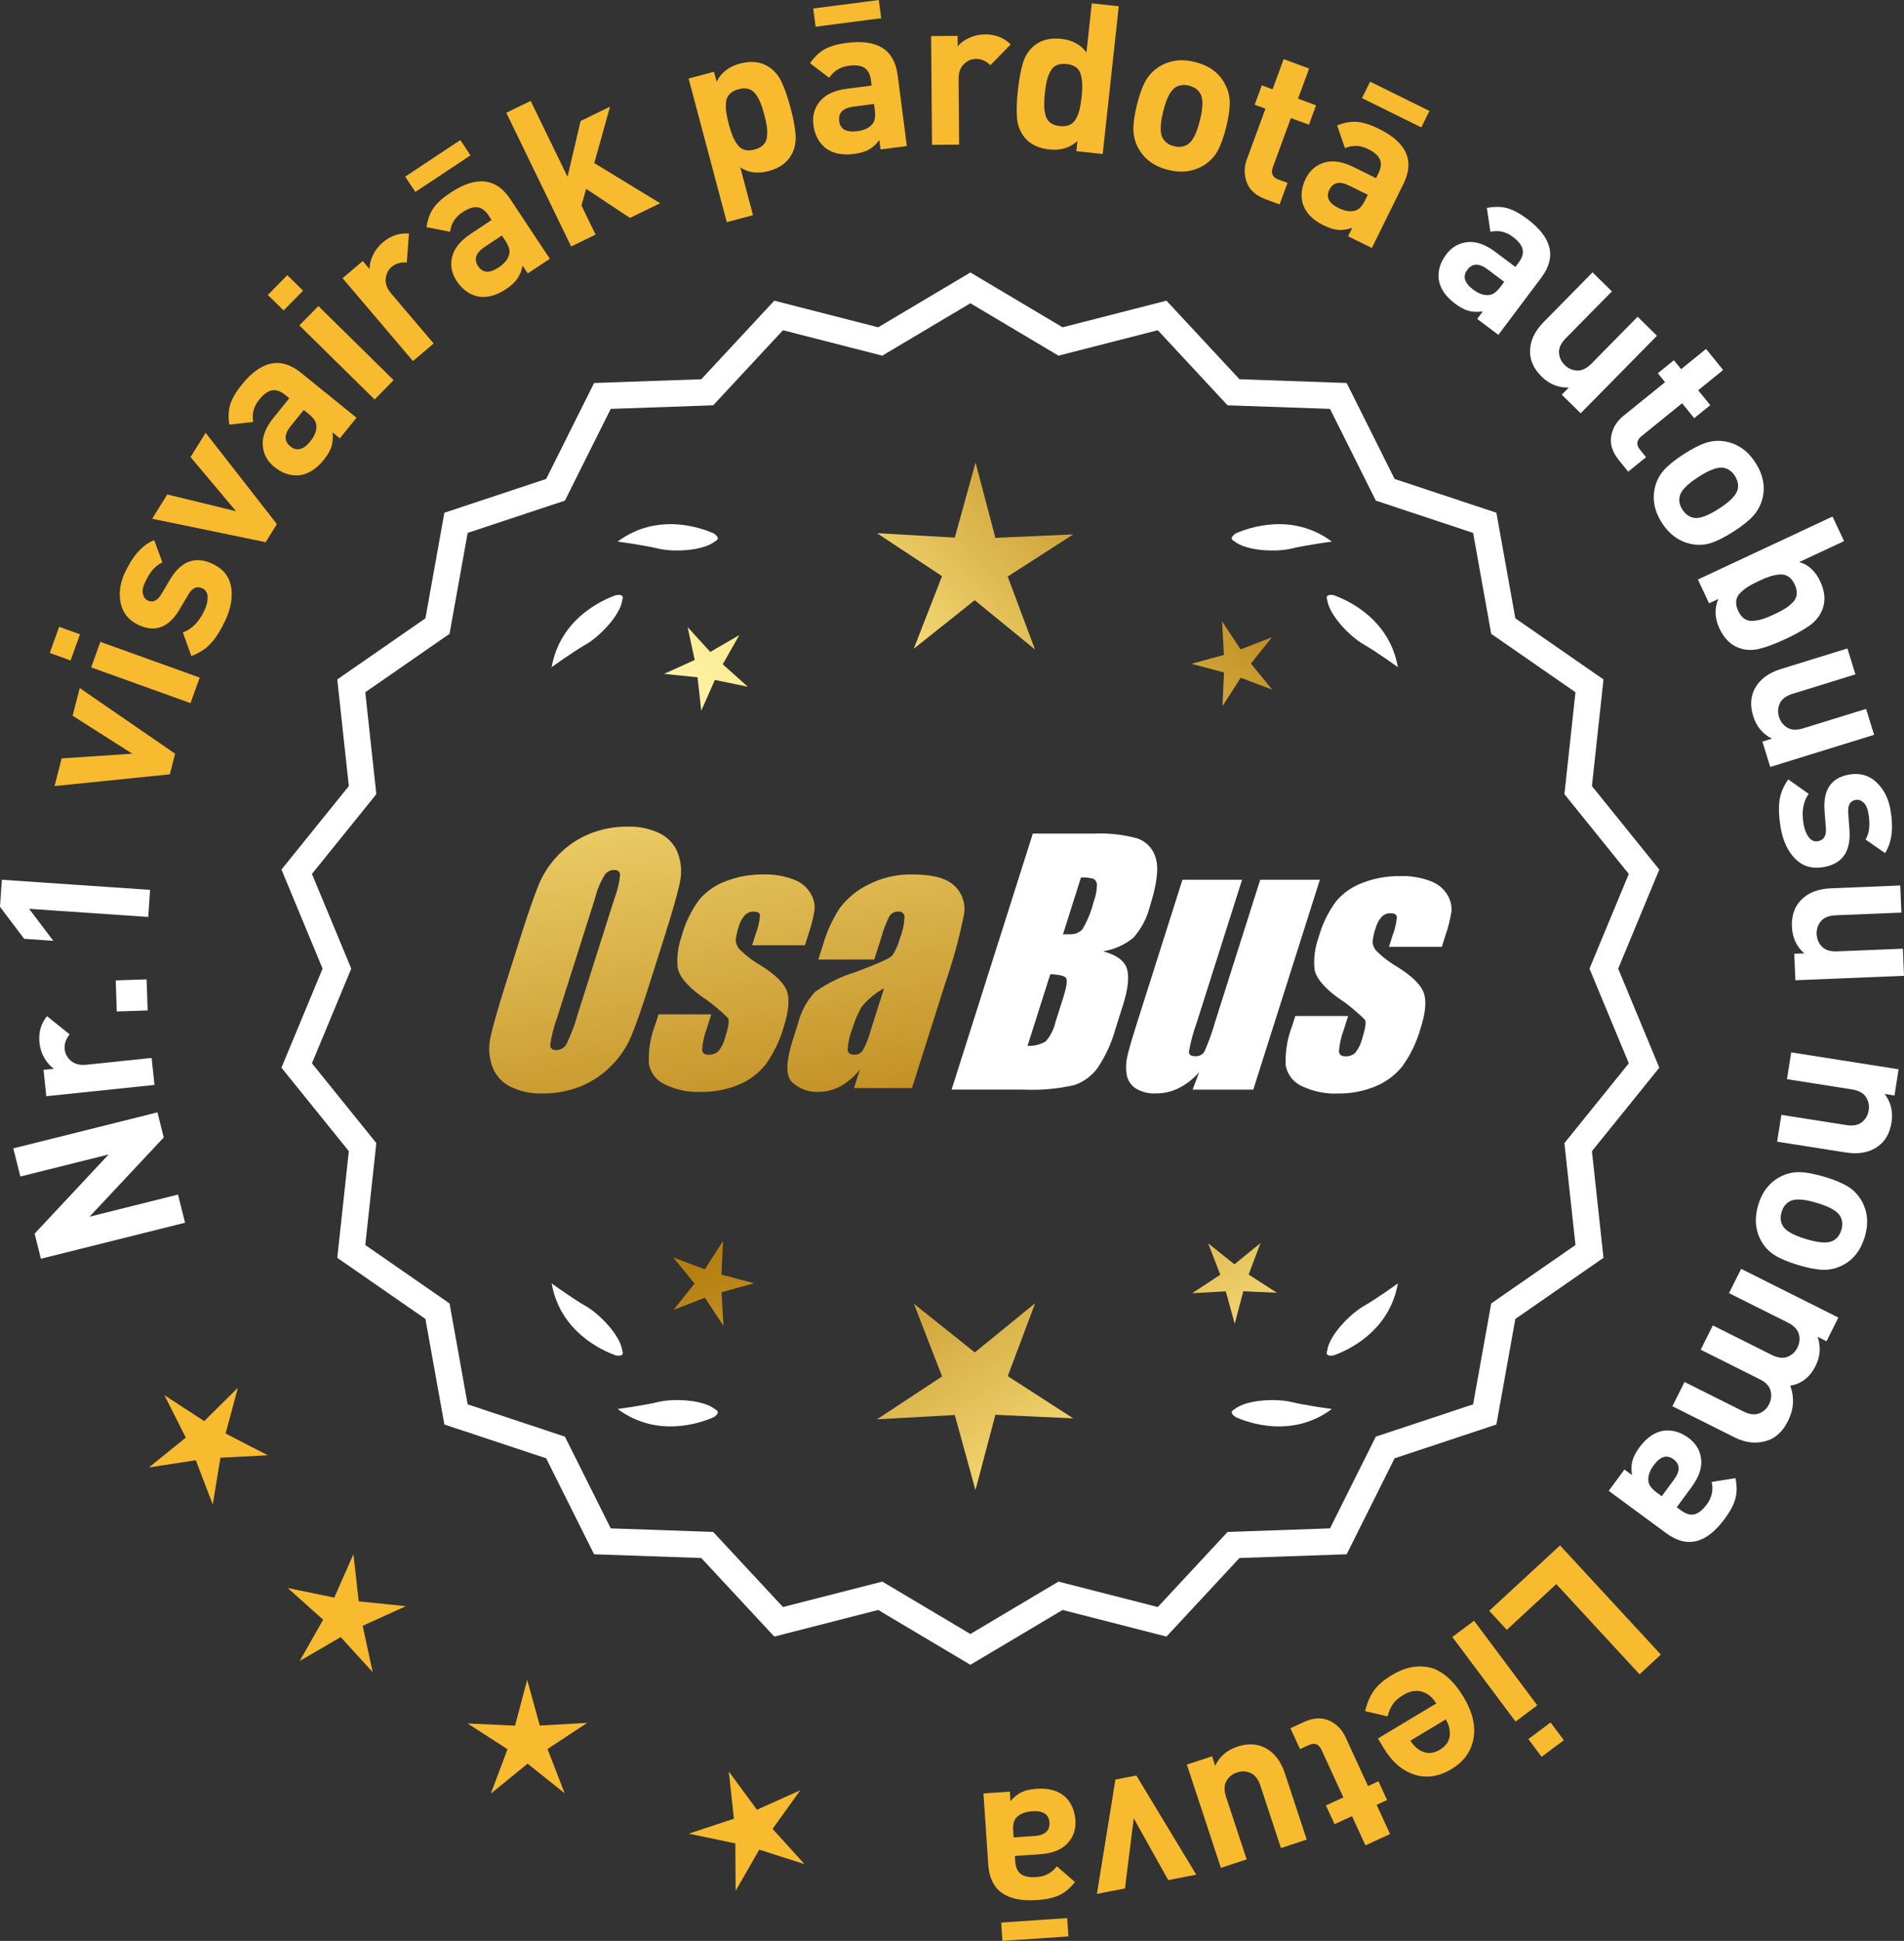 <?xml version="1.0" encoding="UTF-8"?>
<svg id="Layer_2" data-name="Layer 2" xmlns="http://www.w3.org/2000/svg" xmlns:xlink="http://www.w3.org/1999/xlink" viewBox="0 0 173.348 176.667">
  <rect x="0" y="0" width="173.348" height="176.667" fill="#333333" stroke="none"/>
  <defs>
    <style>
      .cls-1 {
        fill: url(#linear-gradient-8);
      }

      .cls-2 {
        fill: url(#linear-gradient-7);
      }

      .cls-3 {
        fill: url(#linear-gradient-5);
      }

      .cls-4 {
        fill: url(#linear-gradient-6);
      }

      .cls-5 {
        fill: url(#linear-gradient-9);
      }

      .cls-6 {
        fill: url(#linear-gradient-4);
      }

      .cls-7 {
        fill: url(#linear-gradient-3);
      }

      .cls-8 {
        fill: url(#linear-gradient-2);
      }

      .cls-9 {
        fill: url(#linear-gradient);
      }

      .cls-10 {
        fill: #f8ba2f;
      }

      .cls-11 {
        fill: #fff;
      }
    </style>
    <linearGradient id="linear-gradient" x1="114.701" y1="197.794" x2="63.276" y2="115.274" gradientUnits="userSpaceOnUse">
      <stop offset="0" stop-color="#f9df7b"/>
      <stop offset=".279" stop-color="#b57e10"/>
      <stop offset=".323" stop-color="#c89d38"/>
      <stop offset=".417" stop-color="#efda86"/>
      <stop offset=".46" stop-color="#fff3a6"/>
      <stop offset=".642" stop-color="#f9df7b"/>
      <stop offset="1" stop-color="#b57e10"/>
    </linearGradient>
    <linearGradient id="linear-gradient-2" x1="127.949" y1="189.538" x2="76.524" y2="107.019" xlink:href="#linear-gradient"/>
    <linearGradient id="linear-gradient-3" x1="149.476" y1="176.123" x2="98.051" y2="93.603" xlink:href="#linear-gradient"/>
    <linearGradient id="linear-gradient-4" x1="49.264" y1="65.744" x2="80.956" y2="236.762" gradientUnits="userSpaceOnUse">
      <stop offset="0" stop-color="#f9df7b"/>
      <stop offset=".279" stop-color="#b57e10"/>
      <stop offset=".284" stop-color="#e5c25b"/>
      <stop offset=".286" stop-color="#f9df7b"/>
      <stop offset=".46" stop-color="#fff3a6"/>
      <stop offset=".642" stop-color="#f9df7b"/>
      <stop offset="1" stop-color="#b57e10"/>
    </linearGradient>
    <linearGradient id="linear-gradient-5" x1="61.772" y1="63.426" x2="93.464" y2="234.444" xlink:href="#linear-gradient-4"/>
    <linearGradient id="linear-gradient-6" x1="74.397" y1="61.086" x2="106.089" y2="232.105" xlink:href="#linear-gradient-4"/>
    <linearGradient id="linear-gradient-7" x1="53.71" y1="115.145" x2="119.487" y2="54.152" xlink:href="#linear-gradient"/>
    <linearGradient id="linear-gradient-8" x1="31.491" y1="91.183" x2="97.268" y2="30.19" xlink:href="#linear-gradient"/>
    <linearGradient id="linear-gradient-9" x1="38.547" y1="98.792" x2="104.323" y2="37.8" xlink:href="#linear-gradient"/>
  </defs>
  <g id="Layer_1-2" data-name="Layer 1">
    <g>
      <g>
        <polygon class="cls-10" points="21.662 126.312 18.594 129.354 14.972 126.997 16.917 130.856 13.556 133.572 17.827 132.915 19.372 136.951 20.066 132.686 24.382 132.463 20.54 130.485 21.662 126.312"/>
        <polygon class="cls-10" points="32.658 145.761 32.178 141.467 30.433 145.42 26.2 144.549 29.421 147.431 27.285 151.187 31.02 149.015 33.933 152.208 33.021 147.983 36.957 146.2 32.658 145.761"/>
        <polygon class="cls-10" points="49.143 157.064 47.997 152.897 46.891 157.075 42.575 156.877 46.206 159.22 44.684 163.264 48.034 160.534 51.41 163.231 49.849 159.202 53.457 156.824 49.143 157.064"/>
        <polygon class="cls-10" points="70.34 166.471 72.858 162.959 68.915 164.728 66.353 161.248 66.818 165.545 62.716 166.906 66.946 167.793 66.974 172.114 69.123 168.365 73.241 169.674 70.34 166.471"/>
      </g>
      <g>
        <polygon class="cls-9" points="65.687 116.024 65.827 112.963 64.166 115.538 61.299 114.459 63.234 116.834 61.322 119.228 64.179 118.121 65.865 120.679 65.695 117.62 68.649 116.807 65.687 116.024"/>
        <polygon class="cls-8" points="94.248 118.619 88.749 123.101 83.207 118.673 85.77 125.288 79.846 129.191 86.929 128.797 88.81 135.637 90.624 128.779 97.711 129.104 91.749 125.259 94.248 118.619"/>
        <polygon class="cls-7" points="113.683 116.014 114.762 113.146 112.387 115.082 109.993 113.169 111.1 116.026 108.542 117.712 111.601 117.542 112.414 120.496 113.197 117.534 116.258 117.674 113.683 116.014"/>
      </g>
      <g>
        <path class="cls-11" d="M147.326,88.168l3.744-9.018-6.134-7.598,1.052-9.708-8.025-5.562-1.726-9.61-9.267-3.076-4.364-8.735-9.759-.34-6.647-7.152-9.459,2.423-8.393-4.99-8.394,4.99-9.459-2.423-6.647,7.152-9.759.34-4.363,8.735-9.268,3.076-1.726,9.61-8.025,5.562,1.052,9.708-6.134,7.598,3.745,9.018-3.745,9.018,6.134,7.598-1.052,9.708,8.025,5.562,1.726,9.61,9.268,3.076,4.363,8.735,9.759.34,6.647,7.152,9.459-2.423,8.394,4.99,8.393-4.99,9.459,2.423,6.647-7.152,9.759-.34,4.364-8.735,9.267-3.076,1.726-9.61,8.025-5.562-1.052-9.708,6.134-7.598-3.744-9.018ZM31.98,88.168l-3.579-8.619,5.862-7.262-1.006-9.278,7.671-5.316,1.649-9.186,8.857-2.94,4.17-8.349,9.327-.325,6.354-6.835,9.041,2.315,8.022-4.769,8.021,4.769,9.041-2.315,6.354,6.835,9.327.325,4.17,8.349,8.858,2.94,1.648,9.186,7.671,5.316-1.006,9.278,5.862,7.262-3.579,8.619,3.579,8.619-5.862,7.262,1.006,9.278-7.671,5.316-1.648,9.186-8.858,2.94-4.17,8.349-9.327.325-6.354,6.835-9.041-2.315-8.021,4.769-8.022-4.769-9.041,2.315-6.354-6.835-9.327-.325-4.17-8.349-8.857-2.94-1.649-9.186-7.671-5.316,1.006-9.278-5.862-7.262,3.579-8.619Z"/>
        <path class="cls-11" d="M112.498,128.991c1.179.524,5.149,1.947,8.764-.74,0,0-2.348-.308-3.726-.643-1.249-.304-4.027-.256-5.179.691-.114.057-.184.124-.207.201-.001.001-.002.002-.003.003l.002.001c-.036.131.066.291.35.488Z"/>
        <path class="cls-11" d="M120.829,122.971c-.043.12-.049.217-.013.288,0,.001-0.0.003-0.0.004l.002-.001c.063.12.248.166.589.115,1.217-.428,5.08-2.121,5.862-6.557,0,0-1.918,1.389-3.15,2.091-1.117.637-3.103,2.579-3.29,4.059Z"/>
        <path class="cls-11" d="M65.345,128.499c-.023-.077-.094-.144-.207-.201-1.152-.947-3.93-.995-5.179-.691-1.378.335-3.726.643-3.726.643,3.615,2.687,7.585,1.264,8.764.74.283-.197.386-.357.35-.488l.002-.001c-.001-.001-.002-.002-.003-.003Z"/>
        <path class="cls-11" d="M56.087,123.378c.341.052.526.005.589-.115l.002.001c0-.001-0-.003,0-.004.036-.072.031-.169-.013-.288-.188-1.48-2.173-3.422-3.29-4.059-1.232-.703-3.15-2.091-3.15-2.091.782,4.436,4.645,6.128,5.862,6.557Z"/>
        <path class="cls-11" d="M65.137,49.251c.114-.057.184-.124.207-.201.001-.001.002-.002.003-.003-.001-0-.001-0-.002-.001.036-.131-.066-.291-.35-.488-1.179-.524-5.149-1.947-8.764.74,0,0,2.348.308,3.726.643,1.249.304,4.027.256,5.179-.691Z"/>
        <path class="cls-11" d="M56.665,54.577c.043-.12.049-.217.013-.288-0-.001 0-.003,0-.004l-.002.001c-.063-.12-.248-.166-.589-.115-1.217.428-5.08,2.121-5.862,6.557,0,0,1.918-1.389,3.15-2.091,1.117-.637,3.103-2.579,3.29-4.059Z"/>
        <path class="cls-11" d="M112.149,49.05c.023.077.094.144.207.201,1.152.947,3.93.995,5.179.691,1.378-.336,3.726-.643,3.726-.643-3.615-2.687-7.585-1.264-8.764-.74-.283.197-.386.357-.35.488-.001 0-.001 0-.002.001.001.001.002.002.003.003Z"/>
        <path class="cls-11" d="M120.818,54.286l-.002-.001c0,.001 0.0.003 0.0.004-.036.072-.031.169.013.288.188,1.48,2.173,3.422,3.29,4.059,1.232.703,3.15,2.091,3.15,2.091-.782-4.436-4.645-6.128-5.862-6.557-.341-.052-.526-.005-.589.115Z"/>
      </g>
      <g id="Group_4" data-name="Group 4">
        <g id="Group_1" data-name="Group 1">
          <path id="Path_1" data-name="Path 1" class="cls-6" d="M59.19,89.381c-.743,2.341-1.321,3.999-1.734,4.975-.429.998-1.045,1.904-1.814,2.67-.793.803-1.741,1.435-2.787,1.858-1.09.438-2.256.658-3.431.648-1.017.039-2.027-.171-2.945-.611-.769-.376-1.363-1.035-1.657-1.839-.308-.854-.365-1.778-.165-2.663.198-.958.677-2.638,1.438-5.039l1.265-3.987c.743-2.341,1.321-3.999,1.734-4.975.429-.998,1.045-1.904,1.814-2.67.793-.803,1.741-1.435,2.787-1.858,1.091-.437,2.256-.656,3.431-.646,1.017-.039,2.027.171,2.945.611.768.377,1.362,1.036,1.657,1.84.308.854.365,1.778.165,2.663-.198.958-.677,2.637-1.438,5.037l-1.266,3.986ZM55.964,81.723c.255-.669.42-1.369.49-2.082-.014-.303-.197-.454-.548-.454-.305.003-.593.136-.794.366-.426.665-.737,1.397-.922,2.166l-3.456,10.883c-.3.811-.515,1.65-.64,2.506,0,.319.194.476.565.476.383-.001.734-.212.915-.548.408-.836.739-1.708.988-2.604l3.398-10.71.003.003Z"/>
          <path id="Path_2" data-name="Path 2" class="cls-3" d="M73.287,86.039h-4.81l.329-1.035c.208-.538.339-1.102.391-1.676-.018-.234-.216-.351-.592-.351-.295-.003-.578.115-.785.325-.254.277-.438.611-.538.973-.15.416-.25.849-.298,1.289.015.339.158.661.399.9.569.552,1.206,1.031,1.894,1.425,1.317.827,2.106,1.604,2.367,2.33.259.728.172,1.789-.271,3.182-.35,1.263-.919,2.454-1.683,3.518-.654.81-1.504,1.439-2.469,1.829-1.077.439-2.23.656-3.393.64-1.148.051-2.29-.186-3.322-.691-.755-.353-1.289-1.052-1.43-1.873-.055-1.217.143-2.433.582-3.57l.293-.922h4.808l-.384,1.21c-.246.642-.398,1.316-.454,2.001.022.307.216.461.574.461.33.02.655-.092.903-.311.308-.381.527-.826.64-1.302.289-.911.373-1.482.251-1.712-.764-.766-1.605-1.451-2.509-2.045-1.291-.958-1.987-1.829-2.088-2.612-.083-.943.039-1.893.359-2.784.329-1.218.883-2.363,1.634-3.376.659-.761,1.503-1.338,2.45-1.676,1.062-.401,2.19-.6,3.325-.589.978-.037,1.953.127,2.864.483.631.24,1.16.689,1.498,1.273.258.444.376.955.34,1.467-.114.719-.291,1.427-.53,2.114l-.348,1.111v-.008Z"/>
          <path id="Path_3" data-name="Path 3" class="cls-4" d="M79.598,87.339h-5.095l.406-1.28c.343-1.213.869-2.366,1.559-3.42.686-.899,1.573-1.626,2.59-2.122,1.245-.636,2.629-.953,4.027-.922,1.836,0,3.11.347,3.822,1.042.696.657,1.021,1.616.867,2.561-.422,2.122-.99,4.212-1.701,6.255l-3.043,9.588h-5.279l.542-1.701c-.481.626-1.083,1.149-1.771,1.536-.626.339-1.326.515-2.038.512-.862.033-1.703-.275-2.341-.856-.611-.57-.611-1.82,0-3.75l.498-1.571c.264-1.09.8-2.096,1.558-2.923,1.131-.798,2.383-1.411,3.707-1.814,2.019-.75,3.134-1.252,3.343-1.508.313-.488.546-1.023.691-1.584.247-.621.386-1.28.41-1.948-.017-.269-.248-.473-.517-.457-.011.001-.021.002-.032.003-.317-.024-.622.121-.805.381-.322.631-.577,1.295-.761,1.979l-.638,1.997ZM80.488,89.957c-.793.427-1.493,1.009-2.056,1.712-.356.627-.637,1.293-.838,1.986-.24.612-.383,1.257-.424,1.913.033.285.223.432.582.432.297.022.586-.104.772-.337.316-.559.557-1.156.717-1.778l1.247-3.928Z"/>
        </g>
        <g id="Group_3" data-name="Group 3">
          <path id="Path_7" data-name="Path 7" class="cls-11" d="M94.025,75.877h5.641c1.319-.059,2.639.092,3.91.446.817.29,1.437.967,1.654,1.807.278.907.098,2.367-.542,4.379-.264,1.057-.78,2.035-1.503,2.849-.794.644-1.742,1.07-2.751,1.236,1.207.319,1.928.841,2.162,1.576s.11,1.862-.373,3.376l-.684,2.162c-.345,1.246-.89,2.429-1.613,3.501-.526.72-1.258,1.262-2.1,1.554-1.523.352-3.088.492-4.649.417h-6.541l7.396-23.304h-.007ZM95.623,88.675l-2.073,6.522c.579.032,1.154-.108,1.654-.402.44-.507.747-1.115.893-1.771l.691-2.173c.318-.999.411-1.603.278-1.814-.132-.212-.611-.329-1.445-.359l.003-.004ZM98.418,79.867l-1.642,5.183c.245-.011.435-.014.57-.014.446.042.887-.119,1.2-.44.459-.785.804-1.631,1.024-2.513.188-.49.289-1.008.3-1.532.004-.229-.116-.442-.314-.556-.368-.102-.75-.144-1.131-.126l-.007-.002Z"/>
          <path id="Path_8" data-name="Path 8" class="cls-11" d="M120.165,80.081l-6.061,19.1h-5.523l.596-1.588c-.519.596-1.147,1.088-1.851,1.449-.638.318-1.342.484-2.056.483-.66.041-1.318-.12-1.885-.461-.422-.281-.712-.723-.801-1.222-.094-.527-.084-1.068.03-1.591.114-.552.428-1.65.951-3.288l4.09-12.884h5.428l-4.126,12.997c-.313.861-.551,1.747-.713,2.648,0,.278.183.417.56.417.344.031.676-.137.856-.432.396-.901.729-1.829.995-2.776l4.079-12.854h5.428l.003.003Z"/>
          <path id="Path_9" data-name="Path 9" class="cls-11" d="M131.266,86.186h-4.81l.329-1.035c.208-.538.339-1.102.391-1.676-.018-.234-.216-.351-.592-.351-.295-.003-.578.115-.784.325-.254.277-.438.611-.538.973-.15.416-.249.848-.297,1.287.015.339.158.661.399.9.569.553,1.205,1.032,1.893,1.426,1.317.827,2.106,1.604,2.367,2.33.259.728.172,1.789-.271,3.182-.35,1.263-.919,2.454-1.683,3.518-.654.81-1.504,1.439-2.469,1.829-1.077.439-2.23.656-3.393.64-1.148.051-2.29-.186-3.322-.691-.755-.353-1.289-1.052-1.43-1.873-.055-1.217.143-2.433.582-3.57l.293-.922h4.81l-.384,1.211c-.246.642-.398,1.316-.454,2.001.022.307.216.461.574.461.33.02.655-.092.903-.311.308-.381.527-.826.64-1.302.289-.911.373-1.482.251-1.712-.764-.766-1.605-1.451-2.509-2.045-1.291-.958-1.987-1.829-2.088-2.612-.083-.943.039-1.893.359-2.784.329-1.218.883-2.363,1.634-3.376.659-.761,1.503-1.338,2.45-1.676,1.062-.401,2.19-.6,3.325-.589.978-.037,1.953.127,2.864.483.632.239,1.163.689,1.503,1.273.258.444.376.955.34,1.467-.114.719-.291,1.427-.53,2.114l-.351,1.108-.004-.005Z"/>
        </g>
      </g>
      <g>
        <path class="cls-11" d="M14.336,101.25l.571,2.286-6.756,7.211,8.056-2.013.641,2.562-13.124,3.28-.571-2.286,6.737-7.207-8.037,2.008-.641-2.562,13.124-3.28Z"/>
        <path class="cls-11" d="M4.277,92.495l2.063,1.657c-.35.431-.5.886-.45,1.365.043.416.24.768.588,1.056.349.289.812.403,1.392.343l5.935-.619.257,2.457-9.848,1.026-.249-2.4.944-.099c-.329-.22-.616-.543-.865-.97-.247-.426-.397-.892-.451-1.396-.097-.932.132-1.739.685-2.421Z"/>
        <path class="cls-11" d="M13.347,89.144l.095,2.83-2.812.093-.093-2.83,2.81-.093Z"/>
        <path class="cls-11" d="M13.664,81l-.169,2.464-10.843-.74,2.2,2.912-2.652-.182-2.2-2.912.167-2.464,13.497.922Z"/>
        <path class="cls-10" d="M7.258,62.627l8.686,5.978-.482,1.877-10.496,1.07.647-2.521,6.428-.428-5.43-3.455.647-2.521Z"/>
        <path class="cls-10" d="M7.281,57.738l-.854,2.378-1.896-.682.854-2.378,1.896.682ZM18.182,61.677l-.836,2.324-9.047-3.253.836-2.324,9.047,3.253Z"/>
        <path class="cls-10" d="M19.362,51.326c.951.447,1.511,1.143,1.675,2.087.166.945-.013,1.974-.534,3.086-.389.826-.809,1.497-1.26,2.012-.452.516-1.06.917-1.823,1.201l-.775-2.148c.82-.287,1.476-.952,1.966-1.995.204-.436.302-.845.292-1.227-.011-.382-.169-.646-.479-.792-.493-.231-.917-.044-1.271.559l-.815,1.38c-.98,1.639-2.22,2.106-3.723,1.401-.894-.42-1.436-1.084-1.626-1.991-.189-.908-.058-1.843.395-2.807.716-1.524,1.6-2.501,2.655-2.93l.747,2.03c-.61.259-1.138.859-1.578,1.799-.2.424-.266.782-.198,1.071.066.291.219.492.461.605.447.209.851.021,1.209-.565l.8-1.346c1.006-1.697,2.301-2.174,3.883-1.431Z"/>
        <path class="cls-10" d="M18.723,39.394l6.487,8.312-1.025,1.646-10.331-2.134,1.375-2.21,6.259,1.523-4.14-4.926,1.375-2.21Z"/>
        <path class="cls-10" d="M32.457,38.022l-1.517,1.876-.665-.538c.051.481.021.908-.094,1.28-.114.372-.346.775-.697,1.208-.691.857-1.447,1.329-2.268,1.416-.784.065-1.533-.188-2.242-.762-.65-.525-1.001-1.184-1.053-1.976-.054-.792.271-1.621.972-2.488l1.444-1.788-.384-.311c-.424-.342-.822-.478-1.197-.407-.376.071-.766.358-1.172.861-.486.601-.663,1.272-.53,2.015l-2.177.244c-.111-.709-.08-1.331.094-1.868.172-.536.521-1.129,1.048-1.78,1.767-2.187,3.557-2.547,5.37-1.083l5.067,4.097ZM28.067,37.65l-.414-.334-1.183,1.463c-.612.759-.623,1.377-.032,1.854.582.47,1.187.315,1.815-.463.406-.502.589-.98.55-1.436-.008-.333-.253-.694-.736-1.084Z"/>
        <path class="cls-10" d="M27.593,26.458l-1.772,1.801-1.435-1.414,1.772-1.8,1.435,1.413ZM35.84,34.604l-1.734,1.76-6.851-6.745,1.733-1.76,6.852,6.746Z"/>
        <path class="cls-10" d="M37.235,21.257l-.2,2.639c-.555-.044-1.015.089-1.382.4-.317.271-.497.631-.538,1.082-.042.451.127.898.504,1.341l3.863,4.547-1.883,1.599-6.41-7.543,1.84-1.562.614.724c-.004-.396.101-.816.312-1.262.21-.445.51-.833.896-1.161.714-.606,1.509-.875,2.384-.803Z"/>
        <path class="cls-10" d="M42.835,14.142l-5.019,3.33-.925-1.393,5.02-3.33.924,1.393ZM50.062,23.553l-2.012,1.334-.473-.712c-.096.474-.254.872-.475,1.193s-.562.635-1.027.944c-.918.609-1.78.832-2.589.668-.769-.174-1.404-.641-1.909-1.401-.463-.696-.6-1.43-.412-2.201.188-.771.746-1.464,1.676-2.081l1.915-1.271-.272-.412c-.302-.454-.642-.703-1.021-.748-.38-.045-.839.111-1.378.469-.644.427-1.012,1.015-1.108,1.763l-2.15-.421c.107-.709.324-1.294.649-1.753.325-.459.837-.92,1.533-1.382,2.344-1.555,4.159-1.361,5.448.581l3.604,5.43ZM45.985,21.879l-.294-.443-1.567,1.04c-.812.54-1.01,1.126-.59,1.759.414.623,1.037.658,1.871.104.539-.357.857-.759.956-1.205.093-.32-.033-.738-.376-1.255Z"/>
        <path class="cls-10" d="M60.104,18.5l-2.752,1.336-3.988-2.647-.425,1.516,1.285,2.649-2.222,1.079-5.908-12.169,2.222-1.079,3.353,6.905,1.189-5.076,2.684-1.303-1.437,5.133,5.999,3.656Z"/>
        <path class="cls-10" d="M71.969,9.793c.263.992.418,1.822.466,2.491.046.669-.081,1.273-.383,1.812-.398.722-1.093,1.214-2.084,1.478-.992.264-1.849.151-2.568-.339l1.157,4.352-2.387.635-3.477-13.073,2.313-.615.239.899c.421-.833,1.126-1.381,2.118-1.645.991-.264,1.84-.181,2.543.248.53.317.941.778,1.233,1.382.291.604.567,1.396.828,2.375ZM69.816,11.535c-.039-.297-.118-.666-.235-1.107-.116-.441-.232-.8-.346-1.078-.112-.278-.258-.538-.434-.779-.175-.241-.395-.399-.655-.474-.264-.074-.566-.066-.908.025-.344.091-.609.234-.8.429-.191.195-.304.441-.335.738-.032.297-.029.595.011.892.04.297.118.667.236,1.107.115.441.231.8.344,1.078.114.278.26.541.438.789.176.248.396.409.658.483.263.075.564.066.908-.025.342-.091.608-.234.8-.429.19-.195.301-.444.332-.747s.026-.604-.014-.901Z"/>
        <path class="cls-10" d="M82.562,13.292l-2.394.31-.109-.848c-.295.383-.612.67-.953.861-.339.191-.784.322-1.336.394-1.094.142-1.967-.039-2.619-.542-.614-.495-.979-1.195-1.097-2.1-.107-.829.093-1.548.601-2.156.51-.609,1.316-.985,2.423-1.129l2.279-.295-.063-.49c-.07-.54-.266-.914-.587-1.122-.321-.207-.801-.27-1.442-.186-.766.099-1.356.463-1.773,1.092l-1.743-1.326c.409-.589.861-1.019,1.356-1.287.495-.268,1.156-.456,1.986-.564,2.789-.362,4.332.613,4.633,2.924l.839,6.463ZM80.228,1.658l-5.973.775-.215-1.658,5.973-.775.215,1.658ZM79.643,9.992l-.069-.528-1.865.242c-.968.125-1.401.565-1.304,1.318.096.742.641,1.047,1.633.918.641-.083,1.104-.303,1.39-.659.224-.246.295-.677.216-1.292Z"/>
        <path class="cls-10" d="M92.016,4.043l-1.846,1.896c-.396-.39-.836-.582-1.315-.578-.419.003-.788.165-1.108.484s-.479.771-.473,1.353l.05,5.966-2.47.021-.084-9.899,2.413-.021.009.95c.25-.306.6-.562,1.048-.769.447-.206.925-.312,1.432-.316.937-.008,1.719.296,2.345.912Z"/>
        <path class="cls-10" d="M100.392,14.021l-2.398-.261.102-.925c-.692.625-1.544.883-2.551.773-1.032-.112-1.8-.495-2.301-1.149-.382-.487-.599-1.065-.653-1.734-.056-.668-.025-1.513.084-2.533.11-1.007.265-1.832.461-2.473.197-.641.533-1.159,1.01-1.553.631-.53,1.457-.74,2.478-.629,1.006.11,1.771.524,2.291,1.244l.487-4.477,2.456.267-1.465,13.449ZM98.474,8.824c.1-.919.065-1.63-.103-2.133-.168-.502-.592-.791-1.272-.865-.353-.039-.653-.001-.901.112s-.44.303-.577.568c-.138.266-.242.544-.312.836s-.13.664-.179,1.118c-.049.453-.071.83-.065,1.13.006.3.046.597.122.893.077.294.223.524.441.688.218.164.503.265.854.304.354.038.653.001.901-.112s.445-.302.588-.566c.144-.265.251-.549.322-.854.071-.304.132-.677.18-1.118Z"/>
        <path class="cls-10" d="M111.642,11.555c-.229.922-.492,1.649-.787,2.183-.296.533-.706.963-1.23,1.29-.958.598-2.052.744-3.28.438-1.218-.302-2.108-.942-2.677-1.918-.308-.546-.467-1.125-.479-1.734-.013-.609.096-1.369.321-2.279.227-.91.486-1.628.78-2.156.295-.527.705-.96,1.233-1.299.958-.597,2.046-.745,3.262-.442,1.255.312,2.152.953,2.693,1.922.309.546.47,1.122.482,1.725.014.604-.094,1.36-.319,2.27ZM109.244,10.959c.297-1.192.305-2.012.024-2.461-.213-.353-.553-.587-1.019-.704-.456-.113-.859-.063-1.212.149-.458.265-.835.994-1.131,2.186-.299,1.205-.31,2.031-.029,2.479.213.353.547.586,1.002.699.467.116.877.068,1.229-.145.457-.265.836-1,1.135-2.205Z"/>
        <path class="cls-10" d="M116.503,18.607l-1.266-.465c-.88-.324-1.453-.831-1.719-1.522-.265-.691-.264-1.399.003-2.125l1.692-4.601-.982-.36.649-1.766.981.361,1.009-2.746,2.319.852-1.011,2.747,1.641.603-.648,1.766-1.641-.603-1.64,4.458c-.205.559-.04.937.494,1.133l.839.308-.722,1.961Z"/>
        <path class="cls-10" d="M124.898,22.573l-2.164-1.068.378-.767c-.458.155-.882.219-1.27.189s-.832-.167-1.333-.413c-.987-.488-1.614-1.122-1.878-1.902-.237-.752-.153-1.537.25-2.354.37-.75.936-1.237,1.696-1.462s1.641-.091,2.641.402l2.061,1.017.22-.443c.241-.488.284-.908.133-1.258s-.518-.668-1.096-.955c-.693-.342-1.388-.366-2.084-.074l-.716-2.069c.668-.265,1.282-.371,1.844-.32.56.051,1.216.262,1.965.631,2.522,1.244,3.268,2.912,2.236,5.001l-2.883,5.844ZM124.296,18.208l.236-.477-1.687-.833c-.876-.431-1.48-.306-1.817.375-.33.67-.047,1.227.85,1.669.58.286,1.088.359,1.522.221.323-.081.622-.4.896-.957ZM129.402,11.596l-5.401-2.665.739-1.499,5.401,2.665-.739,1.499Z"/>
        <path class="cls-11" d="M136.418,30.477l-1.93-1.448.513-.684c-.479.068-.907.053-1.282-.048-.375-.1-.787-.317-1.233-.651-.882-.662-1.38-1.4-1.497-2.216-.093-.783.133-1.539.681-2.268.502-.669,1.146-1.044,1.938-1.125.788-.081,1.628.213,2.52.882l1.839,1.379.298-.395c.326-.436.446-.84.362-1.212-.085-.373-.386-.752-.902-1.14-.618-.464-1.296-.615-2.033-.456l-.322-2.166c.704-.137,1.327-.128,1.87.025.541.153,1.147.481,1.814.982,2.25,1.688,2.676,3.463,1.277,5.328l-3.911,5.213ZM136.631,26.077l.32-.425-1.505-1.129c-.781-.585-1.398-.574-1.854.034-.449.598-.272,1.197.528,1.797.516.388,1.002.554,1.455.498.332-.02.685-.278,1.056-.775Z"/>
        <path class="cls-11" d="M143.91,37.618l-1.719-1.693.64-.65c-.939.034-1.767-.3-2.48-1.002-.695-.685-1.045-1.438-1.052-2.263-.008-.949.411-1.853,1.256-2.71l4.439-4.508,1.76,1.733-4.199,4.264c-.436.442-.641.881-.615,1.315.026.434.197.806.513,1.118.325.32.705.49,1.14.508.435.019.869-.192,1.305-.635l4.199-4.265,1.76,1.733-6.945,7.054Z"/>
        <path class="cls-11" d="M148.237,42.932l-.848-1.048c-.591-.728-.823-1.458-.696-2.188.126-.729.489-1.337,1.09-1.824l3.811-3.085-.659-.812,1.463-1.184.657.812,2.272-1.841,1.556,1.919-2.273,1.841,1.099,1.358-1.462,1.184-1.1-1.358-3.69,2.989c-.463.375-.515.784-.156,1.226l.562.694-1.624,1.315Z"/>
        <path class="cls-11" d="M157.843,48.374c-.799.515-1.489.865-2.069,1.051-.581.186-1.175.218-1.78.096-1.106-.221-2.003-.865-2.689-1.929-.679-1.054-.89-2.131-.634-3.23.15-.608.43-1.139.839-1.591s1.008-.932,1.796-1.439c.788-.508,1.469-.853,2.046-1.036.575-.182,1.171-.216,1.787-.101,1.107.221,2.001.858,2.679,1.913.701,1.086.915,2.168.646,3.246-.149.609-.427,1.138-.831,1.586-.403.449-1,.927-1.788,1.435ZM156.505,46.298c1.033-.666,1.6-1.257,1.705-1.776.086-.403-.001-.806-.262-1.211-.254-.394-.582-.635-.985-.722-.514-.121-1.287.152-2.32.817-1.043.672-1.617,1.268-1.72,1.786-.087.403-.004.801.25,1.195.261.405.593.65.995.738.515.121,1.293-.155,2.337-.828Z"/>
        <path class="cls-11" d="M162.589,58.151c-.929.435-1.719.734-2.369.899-.649.164-1.268.145-1.852-.057-.78-.264-1.388-.861-1.823-1.79-.435-.929-.468-1.823-.1-2.68l-.844.395-1.014-2.169,12.254-5.731,1.047,2.237-4.08,1.908c.838.237,1.475.821,1.909,1.75.436.93.504,1.779.206,2.547-.219.578-.601,1.064-1.144,1.458-.543.394-1.273.806-2.191,1.235ZM160.495,56.341c.285-.091.635-.234,1.048-.427.413-.193.746-.37,1-.531.253-.161.483-.349.69-.564.207-.215.323-.459.351-.73.027-.271-.035-.568-.186-.889s-.338-.559-.562-.711c-.227-.153-.488-.219-.785-.199-.3.021-.591.077-.876.168-.286.092-.636.234-1.049.428-.413.193-.747.37-1,.53-.254.161-.486.35-.699.568-.213.218-.332.463-.359.734s.034.567.186.889c.15.321.338.559.563.712s.491.218.794.195c.305-.024.6-.081.885-.173Z"/>
        <path class="cls-11" d="M161.169,69.809l-.714-2.305.872-.27c-.845-.416-1.414-1.101-1.71-2.057-.288-.932-.24-1.762.145-2.491.443-.839,1.239-1.437,2.389-1.792l6.046-1.869.729,2.359-5.72,1.769c-.592.184-.979.472-1.162.867-.184.395-.209.804-.078,1.228.134.436.389.765.763.987.373.223.857.242,1.449.059l5.719-1.768.729,2.36-9.457,2.924Z"/>
        <path class="cls-11" d="M166.019,78.928c-1.036.179-1.894-.072-2.569-.751-.679-.68-1.121-1.625-1.33-2.835-.155-.899-.195-1.689-.121-2.371.075-.681.345-1.358.807-2.029l1.866,1.316c-.507.705-.663,1.625-.467,2.761.082.474.236.865.463,1.173.227.308.51.433.846.375.537-.093.777-.488.721-1.185l-.123-1.599c-.136-1.905.613-2.998,2.248-3.281.974-.168,1.798.065,2.474.7.676.635,1.104,1.477,1.285,2.526.287,1.66.121,2.968-.497,3.923l-1.776-1.236c.354-.562.441-1.355.264-2.378-.08-.462-.23-.793-.45-.992-.223-.2-.463-.277-.725-.232-.487.084-.711.47-.668,1.157l.115,1.561c.147,1.967-.64,3.1-2.361,3.397Z"/>
        <path class="cls-11" d="M163.457,89.226l-.099-2.411.911-.038c-.71-.617-1.085-1.426-1.126-2.426-.041-.975.219-1.765.778-2.371.643-.698,1.565-1.072,2.768-1.122l6.321-.259.102,2.468-5.98.245c-.619.025-1.069.206-1.347.54-.278.335-.407.723-.39,1.167.019.456.181.839.484,1.15.304.311.767.454,1.388.428l5.979-.245.101,2.468-9.891.405Z"/>
        <path class="cls-11" d="M161.798,103.917l.386-2.44,5.911.931c.612.097,1.089.008,1.427-.266.338-.274.541-.63.61-1.067.071-.451-.013-.858-.249-1.223-.238-.364-.663-.595-1.276-.691l-5.912-.931.384-2.44,9.778,1.54-.375,2.384-.901-.142c.576.745.785,1.611.629,2.6-.151.963-.561,1.688-1.227,2.172-.767.559-1.746.745-2.934.558l-6.251-.984Z"/>
        <path class="cls-11" d="M163.726,115.151c-.91-.273-1.624-.571-2.143-.893s-.928-.752-1.229-1.292c-.55-.986-.642-2.085-.276-3.298.361-1.201,1.043-2.061,2.046-2.579.562-.281,1.146-.413,1.756-.394.609.018,1.362.163,2.261.433.896.27,1.603.565,2.114.884.512.32.926.751,1.237,1.295.551.985.645,2.079.283,3.28-.373,1.237-1.057,2.103-2.052,2.597-.562.281-1.143.413-1.747.396-.604-.016-1.354-.159-2.251-.43ZM164.437,112.787c1.177.354,1.995.402,2.457.144.363-.195.613-.522.752-.983.136-.449.106-.855-.09-1.218-.242-.47-.951-.882-2.127-1.236-1.189-.357-2.014-.407-2.476-.149-.362.195-.611.517-.747.966-.138.46-.11.873.085,1.236.242.469.957.883,2.146,1.241Z"/>
        <path class="cls-11" d="M152.261,128.001l1.106-2.208,5.353,2.68c.555.278,1.035.337,1.439.179.405-.158.707-.436.906-.833.197-.396.243-.805.136-1.227-.107-.422-.428-.767-.959-1.033l-5.403-2.706,1.106-2.208,5.353,2.68c.555.278,1.034.337,1.439.179.404-.158.707-.436.905-.832.204-.408.248-.821.133-1.241-.116-.419-.451-.768-1.006-1.046l-5.353-2.68,1.106-2.209,8.851,4.433-1.08,2.157-.815-.408c.317.895.253,1.785-.188,2.668-.511,1.019-1.275,1.614-2.296,1.783.392,1.088.322,2.159-.206,3.212-.464.929-1.088,1.523-1.869,1.783-.97.322-1.97.225-2.999-.291l-5.659-2.833Z"/>
        <path class="cls-11" d="M146.464,135.703l1.431-1.943.688.507c-.073-.478-.062-.906.036-1.283.097-.377.31-.79.641-1.239.654-.888,1.388-1.394,2.202-1.517.782-.101,1.54.119,2.275.66.672.496,1.053,1.138,1.142,1.926.087.788-.198,1.631-.859,2.529l-1.362,1.851.396.293c.439.323.845.44,1.216.352.372-.088.749-.393,1.132-.913.458-.623.604-1.301.438-2.037l2.163-.342c.144.703.141,1.326-.008,1.87-.147.543-.471,1.151-.965,1.825-1.668,2.265-3.441,2.706-5.317,1.324l-5.247-3.864ZM150.864,135.877l.429.315,1.116-1.515c.577-.786.562-1.404-.051-1.854-.603-.443-1.2-.262-1.793.544-.383.52-.545,1.006-.485,1.459.023.332.285.682.784,1.05Z"/>
        <path class="cls-10" d="M135.585,146.623l6.448-5.955,9.178,9.939-1.94,1.792-7.579-8.208-4.509,4.163-1.598-1.731Z"/>
        <path class="cls-10" d="M132.225,149.003l1.979-1.479,5.756,7.701-1.978,1.479-5.757-7.701ZM139.148,158.299l2.023-1.513,1.207,1.613-2.025,1.513-1.205-1.613Z"/>
        <path class="cls-10" d="M125.452,158.244l5.31-3.19c-.34-.565-.775-.923-1.311-1.075-.534-.152-1.095-.051-1.682.301-.434.261-.752.537-.954.829-.202.291-.365.666-.487,1.125l-2.041-.481c.175-.741.442-1.362.797-1.864.356-.502.897-.972,1.626-1.409.543-.326,1.074-.553,1.596-.682.521-.129,1.067-.15,1.636-.063.569.086,1.139.357,1.708.813s1.103,1.096,1.599,1.921c.814,1.357,1.116,2.621.902,3.791-.212,1.17-.878,2.091-1.997,2.763-1.161.698-2.294.865-3.399.502-1.105-.363-2.026-1.159-2.763-2.386l-.539-.896ZM128.408,158.441c.232.363.48.627.743.795.612.43,1.261.439,1.946.028.684-.411.979-.988.887-1.73-.023-.311-.141-.654-.352-1.03l-3.225,1.938Z"/>
        <path class="cls-10" d="M117.486,157.308l1.226-.563c.853-.391,1.616-.436,2.292-.133.676.302,1.175.805,1.497,1.507l2.049,4.454.948-.437.786,1.709-.949.437,1.222,2.658-2.243,1.032-1.223-2.658-1.589.73-.785-1.709,1.588-.73-1.983-4.315c-.249-.541-.633-.692-1.15-.454l-.812.373-.873-1.899Z"/>
        <path class="cls-10" d="M108.059,160.619l2.292-.755.285.866c.399-.852,1.074-1.434,2.025-1.747.927-.306,1.757-.273,2.492.098.848.427,1.46,1.212,1.837,2.355l1.98,6.009-2.345.773-1.874-5.684c-.195-.59-.491-.972-.889-1.147-.398-.176-.808-.194-1.228-.056-.434.143-.758.403-.974.781-.217.378-.226.861-.032,1.451l1.874,5.684-2.347.773-3.099-9.401Z"/>
        <path class="cls-10" d="M99.867,172.386l1.687-10.407,1.903-.368,5.457,9.029-2.555.493-3.138-5.625-.799,6.386-2.556.493Z"/>
        <path class="cls-10" d="M89.537,163.244l2.406-.163.058.853c.318-.364.652-.631,1.003-.801s.805-.273,1.359-.311c1.1-.075,1.96.159,2.581.701.581.532.902,1.253.965,2.163.057.834-.188,1.54-.732,2.116-.544.577-1.374.903-2.486.978l-2.293.155.033.493c.037.543.209.929.517,1.155s.782.318,1.428.274c.771-.052,1.384-.379,1.838-.981l1.658,1.431c-.444.563-.922.964-1.433,1.201-.511.238-1.183.385-2.017.441-2.807.19-4.287-.878-4.445-3.203l-.439-6.502ZM91.151,174.999l6.008-.407.114,1.668-6.01.407-.112-1.668ZM92.246,166.717l.037.531,1.876-.127c.975-.066,1.435-.478,1.384-1.236-.051-.746-.576-1.085-1.573-1.018-.645.044-1.121.235-1.429.573-.237.231-.336.657-.295,1.276Z"/>
      </g>
      <g>
        <polygon class="cls-2" points="113.892 60.397 115.805 58.003 112.948 59.11 111.262 56.551 111.432 59.611 108.478 60.423 111.44 61.207 111.3 64.268 112.96 61.693 115.828 62.772 113.892 60.397"/>
        <polygon class="cls-1" points="67.316 57.801 64.667 59.342 62.602 57.078 63.249 60.073 60.458 61.338 63.506 61.648 63.846 64.694 65.084 61.89 68.085 62.508 65.801 60.465 67.316 57.801"/>
        <polygon class="cls-5" points="90.624 48.958 88.819 42.097 86.928 48.935 79.846 48.531 85.764 52.442 83.191 59.053 88.74 54.633 94.233 59.123 91.744 52.48 97.711 48.644 90.624 48.958"/>
      </g>
    </g>
  </g>
</svg>